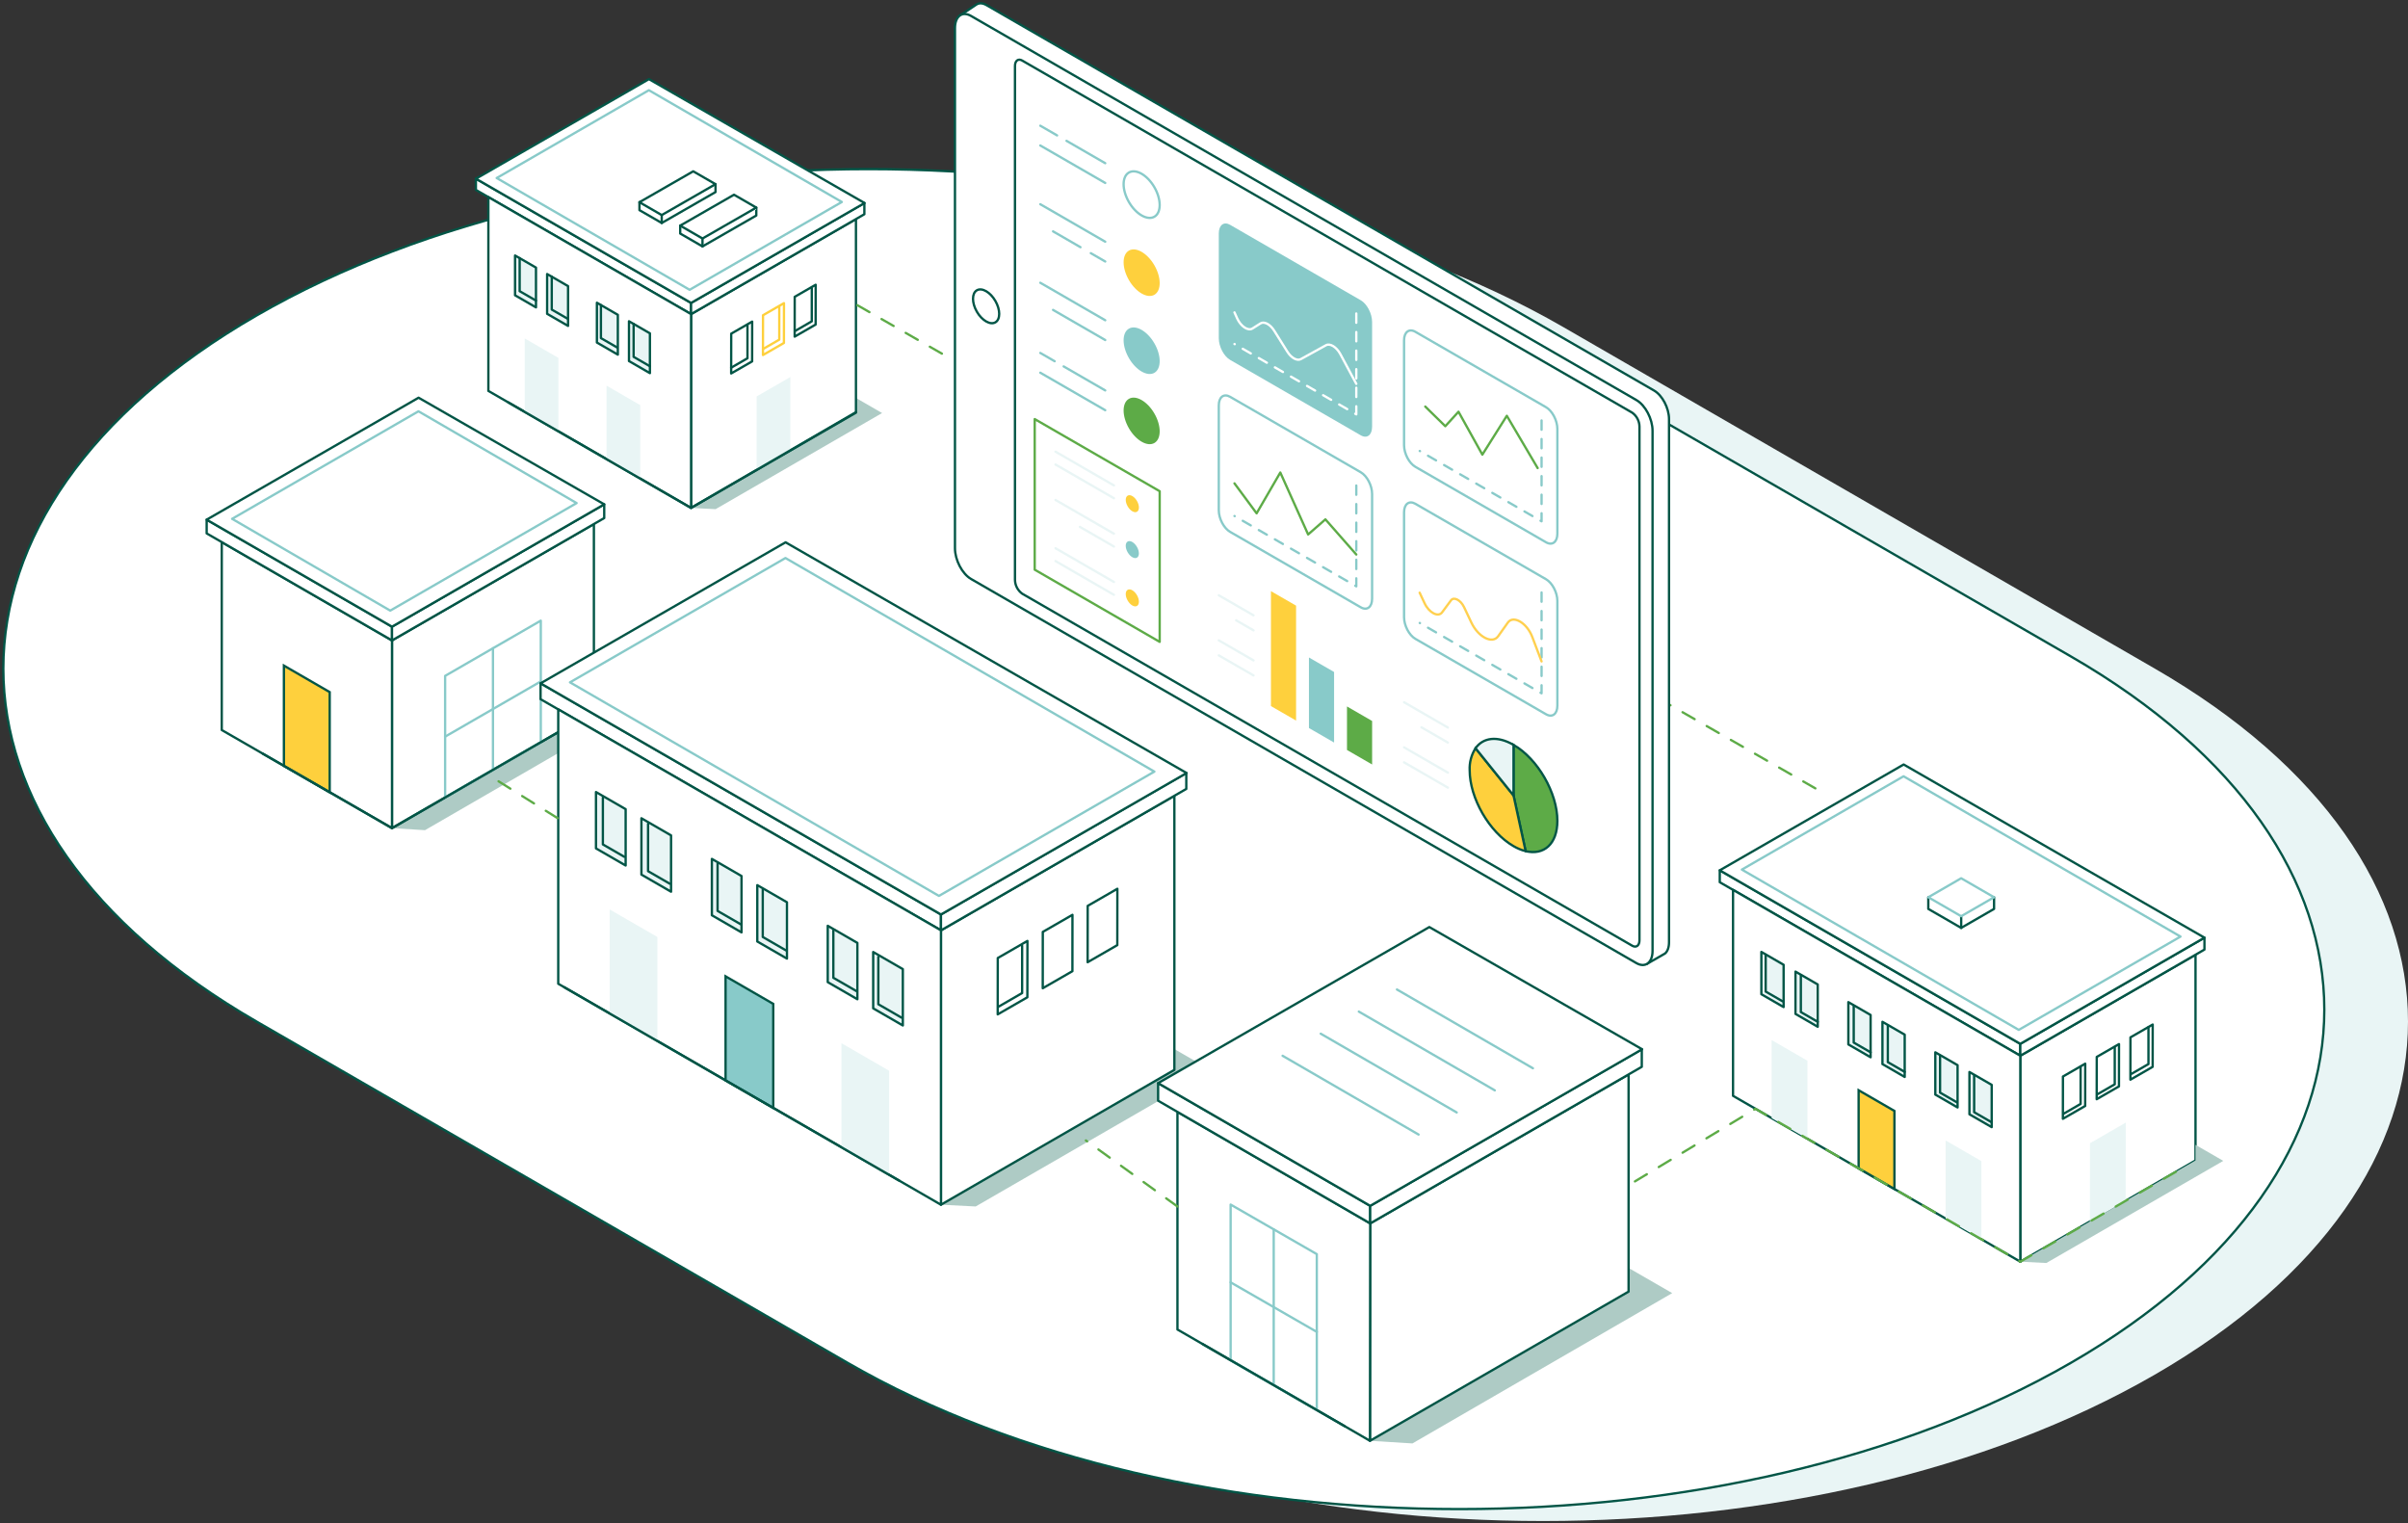 <?xml version="1.0" encoding="UTF-8"?> <svg xmlns="http://www.w3.org/2000/svg" xmlns:xlink="http://www.w3.org/1999/xlink" width="721px" height="456px" viewBox="0 0 721 456" version="1.1"><rect x="0" y="0" width="721" height="456" fill="#333333" stroke="none"/><title>z3-wan-health</title><g id="Overview-Page" stroke="none" stroke-width="1" fill="none" fill-rule="evenodd"><g id="Desktop---Z3---Overview_2" transform="translate(-787, -3350)"><g id="z3-wan-health" transform="translate(788, 3351)"><g id="Background" transform="translate(0, 22.691)"><path d="M644.137,387.886 C542.986,446.276 378.992,446.276 277.841,387.886 L100.92,285.792 C-0.231,227.395 -0.231,132.728 100.92,74.31 C202.071,15.892 366.065,15.913 467.216,74.31 L644.137,176.445 C745.288,234.821 745.288,329.475 644.137,387.886 Z" id="Path" fill="#E9F5F5" fill-rule="nonzero"></path><path d="M619.074,384.308 C517.924,442.705 353.929,442.705 252.779,384.308 L75.879,282.18 C-25.293,223.79 -25.293,129.087 75.879,70.725 C177.051,12.363 341.024,12.335 442.175,70.725 L619.095,172.854 C720.225,231.251 720.225,325.918 619.074,384.308 Z" id="Path" stroke="#025546" stroke-width="0.694" fill="#FFFFFF" fill-rule="nonzero" stroke-linecap="round" stroke-linejoin="round"></path><polygon id="Path" fill="#E9F5F5" fill-rule="nonzero" points="285.58 291.97 285.622 260.054 271.003 268.478 270.968 300.416"></polygon><polygon id="Path" stroke="#025546" stroke-width="0.694" fill="#FFFFFF" fill-rule="nonzero" stroke-linecap="round" stroke-linejoin="round" points="205.012 168.09 205.012 172.861 218.424 180.606 231.842 172.861 231.842 168.09 218.424 175.835"></polygon><line x1="218.424" y1="180.606" x2="218.424" y2="175.835" id="Path" stroke="#025546" stroke-width="0.694" stroke-linecap="round" stroke-linejoin="round"></line><polygon id="Path" stroke="#88CAC9" stroke-width="0.694" fill="#FFFFFF" fill-rule="nonzero" stroke-linecap="round" stroke-linejoin="round" points="218.424 175.835 205.012 168.09 218.424 160.345 231.842 168.09"></polygon><polyline id="Path" stroke="#025546" stroke-width="0.694" stroke-linecap="round" stroke-linejoin="round" points="281.225 229.593 281.225 244.12 274.117 248.225"></polyline><polyline id="Path" stroke="#025546" stroke-width="0.694" stroke-linecap="round" stroke-linejoin="round" points="295.018 221.252 295.018 235.778 287.917 239.883"></polyline><polygon id="Path" stroke="#025546" stroke-width="0.694" fill="#FFFFFF" fill-rule="nonzero" stroke-linecap="round" stroke-linejoin="round" points="603.915 354.035 656.377 323.734 656.377 262.141 603.915 292.379"></polygon><polygon id="Path" fill="#E9F5F5" fill-rule="nonzero" points="635.475 335.82 635.503 312.39 624.782 318.568 624.754 341.998"></polygon><polygon id="Path" fill="#AECBC5" fill-rule="nonzero" points="656.377 319.054 656.377 323.734 603.915 354.035 611.717 354.43 664.692 323.852"></polygon><polygon id="Path" stroke="#025546" stroke-width="0.694" fill="#FFFFFF" fill-rule="nonzero" stroke-linecap="round" stroke-linejoin="round" points="603.915 288.815 513.929 236.867 513.929 240.431 603.915 292.379"></polygon><polygon id="Path" stroke="#025546" stroke-width="0.694" fill="#FFFFFF" fill-rule="nonzero" stroke-linecap="round" stroke-linejoin="round" points="603.915 288.815 659.054 257.031 659.054 260.595 603.915 292.379"></polygon><polygon id="Path" stroke="#025546" stroke-width="0.694" fill="#FFFFFF" fill-rule="nonzero" stroke-linecap="round" stroke-linejoin="round" points="517.903 242.726 517.903 304.382 603.915 354.035 603.915 292.379"></polygon><polygon id="Path" fill="#E9F5F5" fill-rule="nonzero" points="529.463 311.059 529.463 287.685 540.184 293.877 540.184 317.244"></polygon><polygon id="Path" stroke="#025546" stroke-width="0.694" fill="#FED03D" fill-rule="nonzero" points="555.51 326.092 555.51 302.711 566.224 308.903 566.224 332.277"></polygon><polygon id="Path" fill="#E9F5F5" fill-rule="nonzero" points="581.55 341.124 581.55 317.736 592.271 323.928 592.271 347.316"></polygon><polygon id="Path" stroke="#025546" stroke-width="0.694" fill="#FFFFFF" fill-rule="nonzero" stroke-linecap="round" stroke-linejoin="round" points="513.929 236.867 568.991 205.186 659.054 257.031 603.915 288.815"></polygon><polygon id="Path" stroke="#88CAC9" stroke-width="0.694" stroke-linecap="round" stroke-linejoin="round" points="603.457 284.641 520.545 236.652 568.964 208.716 651.883 256.705"></polygon><polygon id="Path" stroke="#025546" stroke-width="0.694" fill="#FFFFFF" fill-rule="nonzero" stroke-linecap="round" stroke-linejoin="round" points="576.37 244.931 576.37 248.426 586.21 254.104 596.058 248.426 596.058 244.931"></polygon><line x1="586.217" y1="254.111" x2="586.217" y2="250.61" id="Path" stroke="#025546" stroke-width="0.694" stroke-linecap="round" stroke-linejoin="round"></line><polygon id="Path" stroke="#88CAC9" stroke-width="0.694" fill="#FFFFFF" fill-rule="nonzero" stroke-linecap="round" stroke-linejoin="round" points="586.21 250.61 576.37 244.931 586.21 239.245 596.058 244.931"></polygon><polygon id="Path" fill="#E9F5F5" fill-rule="nonzero" points="585.136 307.863 578.471 304.014 578.471 291.353 585.136 295.201"></polygon><polygon id="Path" fill="#E9F5F5" fill-rule="nonzero" points="595.351 313.756 588.686 309.908 588.686 297.247 595.351 301.095"></polygon><polygon id="Path" stroke="#025546" stroke-width="0.694" stroke-linecap="round" stroke-linejoin="round" points="585.136 307.863 578.471 304.014 578.471 291.353 585.136 295.201"></polygon><polygon id="Path" stroke="#025546" stroke-width="0.694" stroke-linecap="round" stroke-linejoin="round" points="595.351 313.756 588.686 309.908 588.686 297.247 595.351 301.095"></polygon><polygon id="Path" stroke="#025546" stroke-width="0.694" stroke-linecap="round" stroke-linejoin="round" points="616.668 311.26 623.339 307.419 623.353 294.758 616.682 298.599"></polygon><polygon id="Path" stroke="#025546" stroke-width="0.694" stroke-linecap="round" stroke-linejoin="round" points="626.786 305.394 633.457 301.553 633.471 288.892 626.807 292.733"></polygon><polygon id="Path" stroke="#025546" stroke-width="0.694" stroke-linecap="round" stroke-linejoin="round" points="636.883 299.542 643.547 295.701 643.561 283.039 636.897 286.881"></polygon><polygon id="Path" fill="#E9F5F5" fill-rule="nonzero" points="559.095 292.837 552.431 288.989 552.431 276.327 559.095 280.176"></polygon><polygon id="Path" fill="#E9F5F5" fill-rule="nonzero" points="569.303 298.731 562.639 294.882 562.639 282.221 569.303 286.069"></polygon><polygon id="Path" stroke="#025546" stroke-width="0.694" stroke-linecap="round" stroke-linejoin="round" points="559.095 292.837 552.431 288.989 552.431 276.327 559.095 280.176"></polygon><polygon id="Path" stroke="#025546" stroke-width="0.694" stroke-linecap="round" stroke-linejoin="round" points="569.303 298.731 562.639 294.882 562.639 282.221 569.303 286.069"></polygon><polygon id="Path" fill="#E9F5F5" fill-rule="nonzero" points="533.048 277.811 526.384 273.963 526.384 261.295 533.048 265.143"></polygon><polygon id="Path" fill="#E9F5F5" fill-rule="nonzero" points="543.263 283.705 536.599 279.857 536.599 267.189 543.263 271.037"></polygon><polygon id="Path" stroke="#025546" stroke-width="0.694" stroke-linecap="round" stroke-linejoin="round" points="533.048 277.811 526.384 273.963 526.384 261.295 533.048 265.143"></polygon><polygon id="Path" stroke="#025546" stroke-width="0.694" stroke-linecap="round" stroke-linejoin="round" points="543.263 283.705 536.599 279.857 536.599 267.189 543.263 271.037"></polygon><polyline id="Path" stroke="#025546" stroke-width="0.694" stroke-linecap="round" stroke-linejoin="round" points="527.681 262.127 527.681 273.166 532.736 276.085"></polyline><polyline id="Path" stroke="#025546" stroke-width="0.694" stroke-linecap="round" stroke-linejoin="round" points="538.208 268.263 538.208 279.302 543.263 282.221"></polyline><polyline id="Path" stroke="#025546" stroke-width="0.694" stroke-linecap="round" stroke-linejoin="round" points="554.04 277.395 554.04 288.434 559.095 291.353"></polyline><polyline id="Path" stroke="#025546" stroke-width="0.694" stroke-linecap="round" stroke-linejoin="round" points="564.248 283.254 564.248 294.293 569.303 297.212"></polyline><polyline id="Path" stroke="#025546" stroke-width="0.694" stroke-linecap="round" stroke-linejoin="round" points="579.893 292.379 579.893 303.418 584.948 306.337"></polyline><polyline id="Path" stroke="#025546" stroke-width="0.694" stroke-linecap="round" stroke-linejoin="round" points="590.101 298.238 590.101 309.284 595.156 312.196"></polyline><polyline id="Path" stroke="#025546" stroke-width="0.694" stroke-linecap="round" stroke-linejoin="round" points="642.292 283.823 642.292 294.869 637.237 297.781"></polyline><polyline id="Path" stroke="#025546" stroke-width="0.694" stroke-linecap="round" stroke-linejoin="round" points="632.195 289.883 632.195 300.929 627.14 303.841"></polyline><polyline id="Path" stroke="#025546" stroke-width="0.694" stroke-linecap="round" stroke-linejoin="round" points="621.973 295.763 621.973 306.802 616.925 309.721"></polyline><path d="M650.517,327.118 L603.915,354.035 L524.623,308.258 L486.627,331.146" id="Path" stroke="#5DAB47" stroke-width="0.694" stroke-linecap="round" stroke-linejoin="round" stroke-dasharray="4.167"></path><line x1="495.559" y1="185.39" x2="545.531" y2="214.041" id="Path" stroke="#5DAB47" stroke-width="0.694" stroke-linecap="round" stroke-linejoin="round" stroke-dasharray="4.167"></line><polygon id="Path" fill="#AECBC5" fill-rule="nonzero" points="255.289 95.451 255.289 99.702 205.92 128.373 213.264 128.741 263.111 99.965"></polygon><polygon id="Path" stroke="#025546" stroke-width="0.694" fill="#FFFFFF" fill-rule="nonzero" stroke-linecap="round" stroke-linejoin="round" points="205.92 128.352 255.289 99.854 255.289 41.894 205.92 70.351"></polygon><polygon id="Path" fill="#E9F5F5" fill-rule="nonzero" points="235.622 111.233 235.65 89.183 225.559 94.994 225.532 117.043"></polygon><polygon id="Path" stroke="#025546" stroke-width="0.694" fill="#FFFFFF" fill-rule="nonzero" stroke-linecap="round" stroke-linejoin="round" points="205.92 66.995 141.496 29.809 141.496 33.165 205.92 70.351"></polygon><polygon id="Path" stroke="#025546" stroke-width="0.694" fill="#FFFFFF" fill-rule="nonzero" stroke-linecap="round" stroke-linejoin="round" points="205.92 66.995 257.806 37.089 257.806 40.445 205.92 70.351"></polygon><polygon id="Path" stroke="#025546" stroke-width="0.694" fill="#FFFFFF" fill-rule="nonzero" stroke-linecap="round" stroke-linejoin="round" points="205.92 70.351 205.92 128.373 145.227 93.343 145.227 35.321"></polygon><polygon id="Path" fill="#E9F5F5" fill-rule="nonzero" points="156.107 99.674 156.107 77.631 166.198 83.456 166.198 105.505"></polygon><polygon id="Path" fill="#E9F5F5" fill-rule="nonzero" points="180.615 113.819 180.615 91.769 190.698 97.594 190.698 119.643"></polygon><polygon id="Path" stroke="#025546" stroke-width="0.694" fill="#FFFFFF" fill-rule="nonzero" stroke-linecap="round" stroke-linejoin="round" points="257.869 37.089 193.306 0 141.496 29.809 205.92 66.995"></polygon><polygon id="Path" stroke="#88CAC9" stroke-width="0.694" stroke-linecap="round" stroke-linejoin="round" points="205.49 63.07 147.716 29.608 193.285 3.314 251.059 36.777"></polygon><polygon id="Path" stroke="#025546" stroke-width="0.694" fill="#FFFFFF" fill-rule="nonzero" stroke-linecap="round" stroke-linejoin="round" points="190.462 36.846 190.462 39.218 197.134 43.066 213.236 33.816 213.236 31.445"></polygon><line x1="197.134" y1="43.066" x2="197.134" y2="40.695" id="Path" stroke="#025546" stroke-width="0.694" stroke-linecap="round" stroke-linejoin="round"></line><polygon id="Path" stroke="#025546" stroke-width="0.694" fill="#FFFFFF" fill-rule="nonzero" stroke-linecap="round" stroke-linejoin="round" points="197.134 40.695 190.462 36.846 206.565 27.597 213.236 31.445"></polygon><polygon id="Path" stroke="#025546" stroke-width="0.694" fill="#FFFFFF" fill-rule="nonzero" stroke-linecap="round" stroke-linejoin="round" points="202.668 43.857 202.668 46.228 209.339 50.083 225.448 40.833 225.448 38.462"></polygon><line x1="209.339" y1="50.083" x2="209.339" y2="47.712" id="Path" stroke="#025546" stroke-width="0.694" stroke-linecap="round" stroke-linejoin="round"></line><polygon id="Path" stroke="#025546" stroke-width="0.694" fill="#FFFFFF" fill-rule="nonzero" stroke-linecap="round" stroke-linejoin="round" points="209.339 47.712 202.668 43.857 218.777 34.607 225.448 38.462"></polygon><polygon id="Path" stroke="#025546" stroke-width="0.694" stroke-linecap="round" stroke-linejoin="round" points="217.924 88.115 224.2 84.503 224.214 72.59 217.938 76.203"></polygon><polygon id="Path" stroke="#FED03D" stroke-width="0.694" stroke-linecap="round" stroke-linejoin="round" points="227.446 82.596 233.722 78.983 233.736 67.071 227.46 70.684"></polygon><polygon id="Path" stroke="#025546" stroke-width="0.694" stroke-linecap="round" stroke-linejoin="round" points="236.939 77.09 243.215 73.478 243.229 61.559 236.953 65.171"></polygon><polygon id="Path" fill="#E9F5F5" fill-rule="nonzero" points="183.992 82.478 177.723 78.859 177.723 66.939 183.992 70.559"></polygon><polygon id="Path" fill="#E9F5F5" fill-rule="nonzero" points="193.597 88.025 187.328 84.406 187.328 72.486 193.597 76.106"></polygon><polygon id="Path" stroke="#025546" stroke-width="0.694" stroke-linecap="round" stroke-linejoin="round" points="183.992 82.478 177.723 78.859 177.723 66.939 183.992 70.559"></polygon><polygon id="Path" stroke="#025546" stroke-width="0.694" stroke-linecap="round" stroke-linejoin="round" points="193.597 88.025 187.328 84.406 187.328 72.486 193.597 76.106"></polygon><polygon id="Path" fill="#E9F5F5" fill-rule="nonzero" points="159.485 68.333 153.216 64.714 153.216 52.801 159.485 56.421"></polygon><polygon id="Path" fill="#E9F5F5" fill-rule="nonzero" points="169.089 73.88 162.82 70.261 162.82 58.348 169.089 61.968"></polygon><polygon id="Path" stroke="#025546" stroke-width="0.694" stroke-linecap="round" stroke-linejoin="round" points="159.485 68.333 153.216 64.714 153.216 52.801 159.485 56.421"></polygon><polygon id="Path" stroke="#025546" stroke-width="0.694" stroke-linecap="round" stroke-linejoin="round" points="169.089 73.88 162.82 70.261 162.82 58.348 169.089 61.968"></polygon><polyline id="Path" stroke="#025546" stroke-width="0.694" stroke-linecap="round" stroke-linejoin="round" points="154.596 53.599 154.596 63.479 159.485 66.301"></polyline><polyline id="Path" stroke="#025546" stroke-width="0.694" stroke-linecap="round" stroke-linejoin="round" points="164.207 59.111 164.207 68.992 169.089 71.807"></polyline><polyline id="Path" stroke="#025546" stroke-width="0.694" stroke-linecap="round" stroke-linejoin="round" points="178.93 67.653 178.93 77.534 183.812 80.356"></polyline><polyline id="Path" stroke="#025546" stroke-width="0.694" stroke-linecap="round" stroke-linejoin="round" points="188.715 73.263 188.715 83.144 193.597 85.959"></polyline><polyline id="Path" stroke="#025546" stroke-width="0.694" stroke-linecap="round" stroke-linejoin="round" points="222.806 73.693 222.806 83.567 217.924 86.389"></polyline><polyline id="Path" stroke="#025546" stroke-width="0.694" stroke-linecap="round" stroke-linejoin="round" points="242.064 62.626 242.064 72.507 237.182 75.329"></polyline><polyline id="Path" stroke="#FED03D" stroke-width="0.694" stroke-linecap="round" stroke-linejoin="round" points="232.328 68.111 232.328 77.992 227.446 80.807"></polyline><polyline id="Path" stroke="#025546" stroke-width="0.694" stroke-linecap="round" stroke-linejoin="round" points="151.191 96.783 205.92 128.373 255.289 99.702"></polyline><polygon id="Path" fill="#AECBC5" fill-rule="nonzero" points="176.822 183.809 176.822 189.342 116.371 224.24 126.253 224.851 187.03 189.689"></polygon><polygon id="Path" stroke="#025546" stroke-width="0.694" fill="#FFFFFF" fill-rule="nonzero" stroke-linecap="round" stroke-linejoin="round" points="116.371 224.24 176.822 189.342 176.822 133.185 116.371 168.042"></polygon><polygon id="Path" stroke="#025546" stroke-width="0.694" fill="#FFFFFF" fill-rule="nonzero" stroke-linecap="round" stroke-linejoin="round" points="65.4 138.614 65.4 194.869 116.371 224.24 116.371 168.042"></polygon><polygon id="Path" stroke="#88CAC9" stroke-width="0.694" stroke-linecap="round" stroke-linejoin="round" points="132.28 215.06 132.28 178.657 160.92 162.12 160.92 198.523"></polygon><line x1="146.6" y1="170.385" x2="146.6" y2="206.795" id="Path" stroke="#88CAC9" stroke-width="0.694" stroke-linecap="round" stroke-linejoin="round"></line><line x1="160.92" y1="180.315" x2="132.28" y2="196.845" id="Path" stroke="#88CAC9" stroke-width="0.694" stroke-linecap="round" stroke-linejoin="round"></line><polygon id="Path" stroke="#025546" stroke-width="0.694" fill="#FFFFFF" fill-rule="nonzero" stroke-linecap="round" stroke-linejoin="round" points="116.371 163.93 60.879 131.889 60.879 136 116.371 168.042"></polygon><polygon id="Path" stroke="#025546" stroke-width="0.694" fill="#FFFFFF" fill-rule="nonzero" stroke-linecap="round" stroke-linejoin="round" points="116.371 163.93 179.915 127.298 179.915 131.41 116.371 168.042"></polygon><polygon id="Path" stroke="#025546" stroke-width="0.694" fill="#FFFFFF" fill-rule="nonzero" stroke-linecap="round" stroke-linejoin="round" points="179.915 127.298 124.332 95.375 60.879 131.889 116.371 163.93"></polygon><polygon id="Path" stroke="#88CAC9" stroke-width="0.694" stroke-linecap="round" stroke-linejoin="round" points="115.844 159.118 68.493 131.639 124.298 99.445 171.648 126.924"></polygon><polygon id="Path" stroke="#025546" stroke-width="0.694" fill="#FED03D" fill-rule="nonzero" points="84.006 205.588 84.006 175.586 97.716 183.511 97.716 213.493"></polygon><polyline id="Path" stroke="#025546" stroke-width="0.694" stroke-linecap="round" stroke-linejoin="round" points="77.682 201.948 116.371 224.24 176.822 189.342"></polyline><polygon id="Path" fill="#AECBC5" fill-rule="nonzero" points="350.628 290.382 350.628 296.609 280.74 336.985 291.135 337.505 361.71 296.768"></polygon><polygon id="Path" stroke="#025546" stroke-width="0.694" fill="#FFFFFF" fill-rule="nonzero" stroke-linecap="round" stroke-linejoin="round" points="280.74 336.985 350.628 296.609 350.628 214.547 280.74 254.839"></polygon><polygon id="Path" stroke="#025546" stroke-width="0.694" fill="#FFFFFF" fill-rule="nonzero" stroke-linecap="round" stroke-linejoin="round" points="280.74 250.09 160.858 180.883 160.858 185.633 280.74 254.839"></polygon><polygon id="Path" stroke="#025546" stroke-width="0.694" fill="#FFFFFF" fill-rule="nonzero" stroke-linecap="round" stroke-linejoin="round" points="280.74 250.09 354.2 207.738 354.2 212.495 280.74 254.839"></polygon><polygon id="Path" stroke="#025546" stroke-width="0.694" fill="#FFFFFF" fill-rule="nonzero" stroke-linecap="round" stroke-linejoin="round" points="166.149 188.684 166.149 270.829 280.74 336.985 280.74 254.839"></polygon><polygon id="Path" fill="#E9F5F5" fill-rule="nonzero" points="181.551 279.725 181.551 248.585 195.83 256.829 195.83 287.962"></polygon><polygon id="Path" stroke="#025546" stroke-width="0.694" fill="#88CAC9" fill-rule="nonzero" points="216.246 299.757 216.246 268.603 230.525 276.854 230.525 307.994"></polygon><polygon id="Path" fill="#E9F5F5" fill-rule="nonzero" points="250.948 319.782 250.948 288.621 265.22 296.872 265.22 328.026"></polygon><polygon id="Path" stroke="#025546" stroke-width="0.694" fill="#FFFFFF" fill-rule="nonzero" stroke-linecap="round" stroke-linejoin="round" points="354.29 207.738 234.214 138.67 160.858 180.883 280.74 250.09"></polygon><polygon id="Path" stroke="#88CAC9" stroke-width="0.694" stroke-linecap="round" stroke-linejoin="round" points="280.136 244.529 169.665 180.592 234.179 143.371 344.644 207.308"></polygon><polygon id="Path" fill="#E9F5F5" fill-rule="nonzero" points="255.719 275.468 246.842 270.344 246.842 253.474 255.719 258.598"></polygon><polygon id="Path" fill="#E9F5F5" fill-rule="nonzero" points="269.325 283.317 260.448 278.193 260.448 261.323 269.325 266.447"></polygon><polygon id="Path" stroke="#025546" stroke-width="0.694" stroke-linecap="round" stroke-linejoin="round" points="255.719 275.468 246.842 270.344 246.842 253.474 255.719 258.598"></polygon><polygon id="Path" stroke="#025546" stroke-width="0.694" stroke-linecap="round" stroke-linejoin="round" points="269.325 283.317 260.448 278.193 260.448 261.323 269.325 266.447"></polygon><polygon id="Path" stroke="#025546" stroke-width="0.694" stroke-linecap="round" stroke-linejoin="round" points="297.73 279.995 306.613 274.878 306.634 258.008 297.751 263.125"></polygon><polygon id="Path" stroke="#025546" stroke-width="0.694" stroke-linecap="round" stroke-linejoin="round" points="311.218 272.174 320.102 267.064 320.115 250.194 311.232 255.304"></polygon><polygon id="Path" stroke="#025546" stroke-width="0.694" stroke-linecap="round" stroke-linejoin="round" points="324.658 264.38 333.541 259.263 333.562 242.393 324.678 247.51"></polygon><polygon id="Path" fill="#E9F5F5" fill-rule="nonzero" points="221.024 255.45 212.148 250.319 212.148 233.449 221.024 238.573"></polygon><polygon id="Path" fill="#E9F5F5" fill-rule="nonzero" points="234.63 263.299 225.747 258.175 225.747 241.305 234.63 246.429"></polygon><polygon id="Path" stroke="#025546" stroke-width="0.694" stroke-linecap="round" stroke-linejoin="round" points="221.024 255.45 212.148 250.319 212.148 233.449 221.024 238.573"></polygon><polygon id="Path" stroke="#025546" stroke-width="0.694" stroke-linecap="round" stroke-linejoin="round" points="234.63 263.299 225.747 258.175 225.747 241.305 234.63 246.429"></polygon><polygon id="Path" fill="#E9F5F5" fill-rule="nonzero" points="186.329 235.425 177.446 230.301 177.446 213.431 186.329 218.555"></polygon><polygon id="Path" fill="#E9F5F5" fill-rule="nonzero" points="199.928 243.274 191.052 238.15 191.052 221.28 199.928 226.411"></polygon><polygon id="Path" stroke="#025546" stroke-width="0.694" stroke-linecap="round" stroke-linejoin="round" points="186.329 235.425 177.446 230.301 177.446 213.431 186.329 218.555"></polygon><polygon id="Path" stroke="#025546" stroke-width="0.694" stroke-linecap="round" stroke-linejoin="round" points="199.928 243.274 191.052 238.15 191.052 221.28 199.928 226.411"></polygon><polyline id="Path" stroke="#025546" stroke-width="0.694" stroke-linecap="round" stroke-linejoin="round" points="179.512 215.074 179.512 229.115 185.934 232.825"></polyline><polyline id="Path" stroke="#025546" stroke-width="0.694" stroke-linecap="round" stroke-linejoin="round" points="193.042 222.923 193.042 237.124 199.54 240.875"></polyline><polyline id="Path" stroke="#025546" stroke-width="0.694" stroke-linecap="round" stroke-linejoin="round" points="213.854 234.828 213.854 249.022 220.802 253.03"></polyline><polyline id="Path" stroke="#025546" stroke-width="0.694" stroke-linecap="round" stroke-linejoin="round" points="227.383 242.629 227.383 256.823 234.325 260.83"></polyline><polyline id="Path" stroke="#025546" stroke-width="0.694" stroke-linecap="round" stroke-linejoin="round" points="248.521 254.839 248.521 269.04 255.462 273.048"></polyline><polyline id="Path" stroke="#025546" stroke-width="0.694" stroke-linecap="round" stroke-linejoin="round" points="261.988 262.772 261.988 276.965 268.93 280.973"></polyline><polyline id="Path" stroke="#025546" stroke-width="0.694" stroke-linecap="round" stroke-linejoin="round" points="305.046 259.423 305.046 273.616 298.104 277.624"></polyline><line x1="167.952" y1="271.876" x2="268.236" y2="329.767" id="Path" stroke="#025546" stroke-width="0.694" stroke-linecap="round" stroke-linejoin="round"></line><polygon id="Path" fill="#AECBC5" fill-rule="nonzero" points="486.627 355.914 486.627 362.994 409.193 407.661 421.911 408.445 499.692 363.444"></polygon><polygon id="Path" stroke="#025546" stroke-width="0.694" fill="#FFFFFF" fill-rule="nonzero" stroke-linecap="round" stroke-linejoin="round" points="409.193 407.661 486.627 362.994 486.627 297.975 409.262 342.573"></polygon><polygon id="Path" stroke="#025546" stroke-width="0.694" fill="#FFFFFF" fill-rule="nonzero" stroke-linecap="round" stroke-linejoin="round" points="351.551 309.194 351.551 374.344 409.193 407.661 409.262 342.573"></polygon><polygon id="Path" stroke="#88CAC9" stroke-width="0.694" stroke-linecap="round" stroke-linejoin="round" points="393.277 398.46 393.277 351.775 367.473 336.936 367.473 383.545"></polygon><line x1="380.372" y1="344.355" x2="380.372" y2="390.999" id="Path" stroke="#88CAC9" stroke-width="0.694" stroke-linecap="round" stroke-linejoin="round"></line><line x1="367.473" y1="360.22" x2="393.277" y2="375.058" id="Path" stroke="#88CAC9" stroke-width="0.694" stroke-linecap="round" stroke-linejoin="round"></line><polygon id="Path" stroke="#025546" stroke-width="0.694" fill="#FFFFFF" fill-rule="nonzero" stroke-linecap="round" stroke-linejoin="round" points="409.262 337.318 345.76 300.582 345.76 305.845 409.262 342.573"></polygon><polygon id="Path" stroke="#025546" stroke-width="0.694" fill="#FFFFFF" fill-rule="nonzero" stroke-linecap="round" stroke-linejoin="round" points="409.262 337.318 490.58 290.438 490.58 295.694 409.262 342.573"></polygon><polygon id="Path" stroke="#025546" stroke-width="0.694" fill="#FFFFFF" fill-rule="nonzero" stroke-linecap="round" stroke-linejoin="round" points="490.677 290.438 426.967 253.855 345.76 300.582 409.262 337.318"></polygon><line x1="383.035" y1="292.393" x2="423.749" y2="315.975" id="Path" stroke="#88CAC9" stroke-width="0.694" stroke-linecap="round" stroke-linejoin="round"></line><line x1="394.449" y1="285.778" x2="435.164" y2="309.36" id="Path" stroke="#88CAC9" stroke-width="0.694" stroke-linecap="round" stroke-linejoin="round"></line><line x1="405.857" y1="279.163" x2="446.571" y2="302.745" id="Path" stroke="#88CAC9" stroke-width="0.694" stroke-linecap="round" stroke-linejoin="round"></line><line x1="417.272" y1="272.549" x2="457.986" y2="296.13" id="Path" stroke="#88CAC9" stroke-width="0.694" stroke-linecap="round" stroke-linejoin="round"></line><line x1="359.013" y1="378.65" x2="401.634" y2="403.286" id="Path" stroke="#025546" stroke-width="0.694" stroke-linecap="round" stroke-linejoin="round"></line><line x1="255.719" y1="67.681" x2="282.813" y2="83.213" id="Path" stroke="#5DAB47" stroke-width="0.694" stroke-linecap="round" stroke-linejoin="round" stroke-dasharray="4.167"></line><path d="M351.551,337.505 C348.909,335.633 324.131,317.736 324.131,317.736" id="Path" stroke="#5DAB47" stroke-width="0.694" stroke-linecap="round" stroke-linejoin="round" stroke-dasharray="4.167"></path><line x1="165.955" y1="221.252" x2="148.139" y2="210.13" id="Path" stroke="#5DAB47" stroke-width="0.694" stroke-linecap="round" stroke-linejoin="round" stroke-dasharray="4.167"></line><line x1="169.089" y1="107.239" x2="156.35" y2="112.578" id="Path" fill="#5DAB47" fill-rule="nonzero"></line></g><g id="Illustration" transform="translate(284.935, -0)"><path d="M6.415,0.364 C7.212,-0.157 8.28,-0.136 9.445,0.537 L209.313,115.916 C211.796,117.344 213.8,121.179 213.8,124.486 L213.8,281.087 C213.8,282.661 213.342,283.861 212.593,284.471 L207.094,287.626 L1.318,3.761 L6.415,0.364 Z" id="Path" stroke="#025546" stroke-width="0.694" fill="#FFFFFF" fill-rule="nonzero" stroke-linecap="round" stroke-linejoin="round"></path><path d="M4.82,172.337 L204.015,287.327 C206.678,288.86 208.869,287.23 208.869,283.68 L208.869,127.974 C208.869,124.424 206.712,120.305 204.015,118.766 L4.82,3.775 C2.157,2.236 0,3.872 0,7.415 L0,163.129 C0,166.672 2.157,170.797 4.82,172.337 Z" id="Path" stroke="#025546" stroke-width="0.694" fill="#FFFFFF" fill-rule="nonzero" stroke-linecap="round" stroke-linejoin="round"></path><polygon id="Path" stroke="#5DAB47" stroke-width="0.694" stroke-linecap="round" stroke-linejoin="round" points="23.877 169.556 61.297 191.162 61.297 146.064 23.877 124.465"></polygon><path d="M137.857,138.763 L176.976,161.347 C178.848,162.428 180.367,161.277 180.367,158.781 L180.367,127.405 C180.367,124.902 178.848,121.997 176.976,120.915 L137.857,98.339 C135.984,97.257 134.466,98.401 134.466,100.904 L134.466,132.28 C134.466,134.783 135.984,137.681 137.857,138.763 Z" id="Path" stroke="#88CAC9" stroke-width="0.694" stroke-linecap="round" stroke-linejoin="round"></path><path d="M175.638,124.875 L175.638,155.071 L139.161,134.013" id="Path" stroke="#88CAC9" stroke-width="0.694" stroke-linecap="round" stroke-linejoin="round" stroke-dasharray="2.778"></path><polyline id="Path" stroke="#5DAB47" stroke-width="0.694" stroke-linecap="round" stroke-linejoin="round" points="174.466 139.137 165.235 123.481 157.912 135.109 150.769 122.267 146.817 126.601 140.818 120.721"></polyline><path d="M82.385,106.743 L121.505,129.326 C123.377,130.408 124.896,129.257 124.896,126.761 L124.896,95.378 C124.896,92.882 123.377,89.976 121.505,88.895 L82.385,66.311 C80.513,65.23 78.994,66.381 78.994,68.877 L78.994,100.259 C78.994,102.756 80.513,105.661 82.385,106.743 Z" id="Path" fill="#88CAC9" fill-rule="nonzero"></path><path d="M120.166,92.854 L120.166,123.051 L83.689,101.993" id="Path" stroke="#FFFFFF" stroke-width="0.694" stroke-linecap="round" stroke-linejoin="round" stroke-dasharray="2.778"></path><path d="M120.166,113.919 L115.367,104.974 C114.244,102.894 112.302,101.688 111.102,102.353 L103.557,106.514 C102.455,107.124 100.7,106.167 99.542,104.316 L95.568,97.978 C94.376,96.078 92.573,95.128 91.477,95.822 L89.057,97.354 C87.774,98.172 85.589,96.716 84.507,94.345 L83.689,92.528" id="Path" stroke="#FFFFFF" stroke-width="0.694" stroke-linecap="round" stroke-linejoin="round"></path><path d="M137.857,190.261 L176.976,212.837 C178.848,213.919 180.367,212.775 180.367,210.272 L180.367,178.896 C180.367,176.393 178.848,173.495 176.976,172.413 L137.857,149.829 C135.984,148.748 134.466,149.892 134.466,152.395 L134.466,183.771 C134.466,186.274 135.984,189.179 137.857,190.261 Z" id="Path" stroke="#88CAC9" stroke-width="0.694" stroke-linecap="round" stroke-linejoin="round"></path><path d="M175.638,176.372 L175.638,206.562 L139.161,185.504" id="Path" stroke="#88CAC9" stroke-width="0.694" stroke-linecap="round" stroke-linejoin="round" stroke-dasharray="2.778"></path><path d="M175.638,197.021 L172.864,189.713 C171.283,185.497 167.184,183.077 165.541,185.393 L162.649,189.47 C160.908,191.911 156.692,189.768 154.618,185.379 L152.413,180.727 C151.407,178.646 149.382,177.572 148.529,178.723 L145.853,182.328 C144.695,183.895 141.934,182.46 140.589,179.555 L139.133,176.441" id="Path" stroke="#FFD04F" stroke-width="0.694" stroke-linecap="round" stroke-linejoin="round"></path><path d="M82.385,158.233 L121.505,180.817 C123.377,181.898 124.896,180.754 124.896,178.251 L124.896,146.876 C124.896,144.372 123.377,141.467 121.505,140.386 L82.385,117.802 C80.513,116.72 78.994,117.864 78.994,120.368 L78.994,151.778 C78.994,154.253 80.513,157.152 82.385,158.233 Z" id="Path" stroke="#88CAC9" stroke-width="0.694" stroke-linecap="round" stroke-linejoin="round"></path><path d="M120.166,144.352 L120.166,174.542 L83.689,153.484" id="Path" stroke="#88CAC9" stroke-width="0.694" stroke-linecap="round" stroke-linejoin="round" stroke-dasharray="2.778"></path><polyline id="Path" stroke="#5DAB47" stroke-width="0.694" stroke-linecap="round" stroke-linejoin="round" points="120.166 165.015 110.915 154.489 105.742 159.01 97.413 140.462 90.319 152.686 83.689 143.714"></polyline><polygon id="Path" fill="#FED03D" fill-rule="nonzero" points="94.611 175.977 94.611 210.39 102.136 214.73 102.136 180.324"></polygon><polygon id="Path" fill="#88CAC9" fill-rule="nonzero" points="105.991 195.842 105.991 216.963 113.516 221.303 113.516 200.183"></polygon><polygon id="Path" fill="#5DAB47" fill-rule="nonzero" points="117.378 210.501 117.378 223.529 124.903 227.877 124.903 214.848"></polygon><ellipse id="Oval" stroke="#88CAC9" stroke-width="0.694" stroke-linecap="round" stroke-linejoin="round" transform="translate(55.897, 57.267) rotate(-30) translate(-55.897, -57.267) " cx="55.897" cy="57.267" rx="4.41" ry="7.634"></ellipse><line x1="30.576" y1="39.54" x2="25.548" y2="36.634" id="Path" stroke="#88CAC9" stroke-width="0.694" stroke-linecap="round" stroke-linejoin="round"></line><line x1="44.993" y1="47.86" x2="33.398" y2="41.162" id="Path" stroke="#88CAC9" stroke-width="0.694" stroke-linecap="round" stroke-linejoin="round"></line><line x1="44.993" y1="53.775" x2="25.548" y2="42.556" id="Path" stroke="#88CAC9" stroke-width="0.694" stroke-linecap="round" stroke-linejoin="round"></line><ellipse id="Oval" fill="#FED03D" fill-rule="nonzero" transform="translate(55.897, 80.638) rotate(-30) translate(-55.897, -80.638) " cx="55.897" cy="80.638" rx="4.41" ry="7.634"></ellipse><line x1="44.993" y1="71.366" x2="25.548" y2="60.14" id="Path" stroke="#88CAC9" stroke-width="0.694" stroke-linecap="round" stroke-linejoin="round"></line><line x1="37.58" y1="73.009" x2="29.369" y2="68.267" id="Path" stroke="#88CAC9" stroke-width="0.694" stroke-linecap="round" stroke-linejoin="round"></line><line x1="44.993" y1="77.288" x2="40.673" y2="74.798" id="Path" stroke="#88CAC9" stroke-width="0.694" stroke-linecap="round" stroke-linejoin="round"></line><ellipse id="Oval" fill="#88CAC9" fill-rule="nonzero" transform="translate(55.897, 104.001) rotate(-30) translate(-55.897, -104.001) " cx="55.897" cy="104.001" rx="4.41" ry="7.634"></ellipse><line x1="44.993" y1="94.879" x2="25.548" y2="83.653" id="Path" stroke="#88CAC9" stroke-width="0.694" stroke-linecap="round" stroke-linejoin="round"></line><line x1="44.993" y1="100.8" x2="29.369" y2="91.779" id="Path" stroke="#88CAC9" stroke-width="0.694" stroke-linecap="round" stroke-linejoin="round"></line><ellipse id="Oval" fill="#5DAB47" fill-rule="nonzero" transform="translate(55.897, 125.011) rotate(-30) translate(-55.897, -125.011) " cx="55.897" cy="125.011" rx="4.41" ry="7.634"></ellipse><line x1="29.847" y1="107.145" x2="25.548" y2="104.662" id="Path" stroke="#88CAC9" stroke-width="0.694" stroke-linecap="round" stroke-linejoin="round"></line><line x1="44.993" y1="115.888" x2="32.538" y2="108.698" id="Path" stroke="#88CAC9" stroke-width="0.694" stroke-linecap="round" stroke-linejoin="round"></line><line x1="44.993" y1="121.81" x2="25.548" y2="110.584" id="Path" stroke="#88CAC9" stroke-width="0.694" stroke-linecap="round" stroke-linejoin="round"></line><line x1="147.593" y1="216.824" x2="134.466" y2="209.239" id="Path" stroke="#E9F5F5" stroke-width="0.694" stroke-linecap="round" stroke-linejoin="round"></line><line x1="147.593" y1="221.317" x2="139.667" y2="216.741" id="Path" stroke="#E9F5F5" stroke-width="0.694" stroke-linecap="round" stroke-linejoin="round"></line><line x1="147.593" y1="230.317" x2="134.466" y2="222.739" id="Path" stroke="#E9F5F5" stroke-width="0.694" stroke-linecap="round" stroke-linejoin="round"></line><line x1="147.593" y1="234.811" x2="134.466" y2="227.232" id="Path" stroke="#E9F5F5" stroke-width="0.694" stroke-linecap="round" stroke-linejoin="round"></line><path d="M180.367,244.74 C180.367,251.674 176.352,255.141 170.866,253.823 L167.24,237.133 L167.24,221.997 C174.493,226.185 180.367,236.371 180.367,244.74 Z" id="Path" stroke="#025546" stroke-width="0.694" fill="#5DAB47" fill-rule="nonzero"></path><path d="M155.873,223.002 L167.24,237.133 L170.866,253.823 C169.593,253.492 168.373,252.986 167.24,252.319 C159.986,248.158 154.112,237.952 154.112,229.576 C154.007,227.255 154.622,224.959 155.873,223.002 Z" id="Path" stroke="#025546" stroke-width="0.694" fill="#FED03D" fill-rule="nonzero"></path><path d="M167.24,221.997 L167.24,237.133 L155.873,223.002 C158.148,219.792 162.385,219.196 167.24,221.997 Z" id="Path" stroke="#025546" stroke-width="0.694" fill="#E9F5F5" fill-rule="nonzero"></path><line x1="89.396" y1="183.223" x2="78.994" y2="177.218" id="Path" stroke="#E9F5F5" stroke-width="0.694" stroke-linecap="round" stroke-linejoin="round"></line><line x1="89.396" y1="187.723" x2="84.195" y2="184.721" id="Path" stroke="#E9F5F5" stroke-width="0.694" stroke-linecap="round" stroke-linejoin="round"></line><line x1="89.396" y1="196.716" x2="78.994" y2="190.711" id="Path" stroke="#E9F5F5" stroke-width="0.694" stroke-linecap="round" stroke-linejoin="round"></line><line x1="89.396" y1="201.216" x2="78.994" y2="195.211" id="Path" stroke="#E9F5F5" stroke-width="0.694" stroke-linecap="round" stroke-linejoin="round"></line><line x1="47.594" y1="144.324" x2="30.104" y2="134.221" id="Path" stroke="#E9F5F5" stroke-width="0.694" stroke-linecap="round" stroke-linejoin="round"></line><line x1="47.594" y1="148.165" x2="30.104" y2="138.07" id="Path" stroke="#E9F5F5" stroke-width="0.694" stroke-linecap="round" stroke-linejoin="round"></line><line x1="47.594" y1="158.781" x2="30.104" y2="148.678" id="Path" stroke="#E9F5F5" stroke-width="0.694" stroke-linecap="round" stroke-linejoin="round"></line><line x1="47.594" y1="162.622" x2="37.399" y2="156.736" id="Path" stroke="#E9F5F5" stroke-width="0.694" stroke-linecap="round" stroke-linejoin="round"></line><line x1="47.594" y1="173.231" x2="30.104" y2="163.135" id="Path" stroke="#E9F5F5" stroke-width="0.694" stroke-linecap="round" stroke-linejoin="round"></line><line x1="47.594" y1="177.079" x2="30.104" y2="166.977" id="Path" stroke="#E9F5F5" stroke-width="0.694" stroke-linecap="round" stroke-linejoin="round"></line><ellipse id="Oval" fill="#FED03D" fill-rule="nonzero" transform="translate(53.108, 149.794) rotate(-30) translate(-53.108, -149.794) " cx="53.108" cy="149.794" rx="1.609" ry="2.788"></ellipse><ellipse id="Oval" fill="#88CAC9" fill-rule="nonzero" transform="translate(53.101, 163.54) rotate(-30) translate(-53.101, -163.54) " cx="53.101" cy="163.54" rx="1.609" ry="2.788"></ellipse><ellipse id="Oval" fill="#FED03D" fill-rule="nonzero" transform="translate(53.105, 177.995) rotate(-30) translate(-53.105, -177.995) " cx="53.105" cy="177.995" rx="1.609" ry="2.788"></ellipse><ellipse id="Oval" stroke="#025546" stroke-width="0.694" stroke-linecap="round" stroke-linejoin="round" transform="translate(9.327, 90.706) rotate(-30) translate(-9.327, -90.706) " cx="9.327" cy="90.706" rx="3.204" ry="5.54"></ellipse><path d="M20.132,176.74 L202.787,282.134 C203.98,282.827 204.951,282.092 204.951,280.498 L204.951,126.712 C204.931,125.06 204.128,123.516 202.787,122.552 L20.132,17.13 C18.939,16.436 17.968,17.178 17.968,18.773 L17.968,172.579 C17.988,174.231 18.791,175.775 20.132,176.74 L20.132,176.74 Z" id="Path" stroke="#025546" stroke-width="0.694" stroke-linecap="round" stroke-linejoin="round"></path></g></g></g></g></svg> 